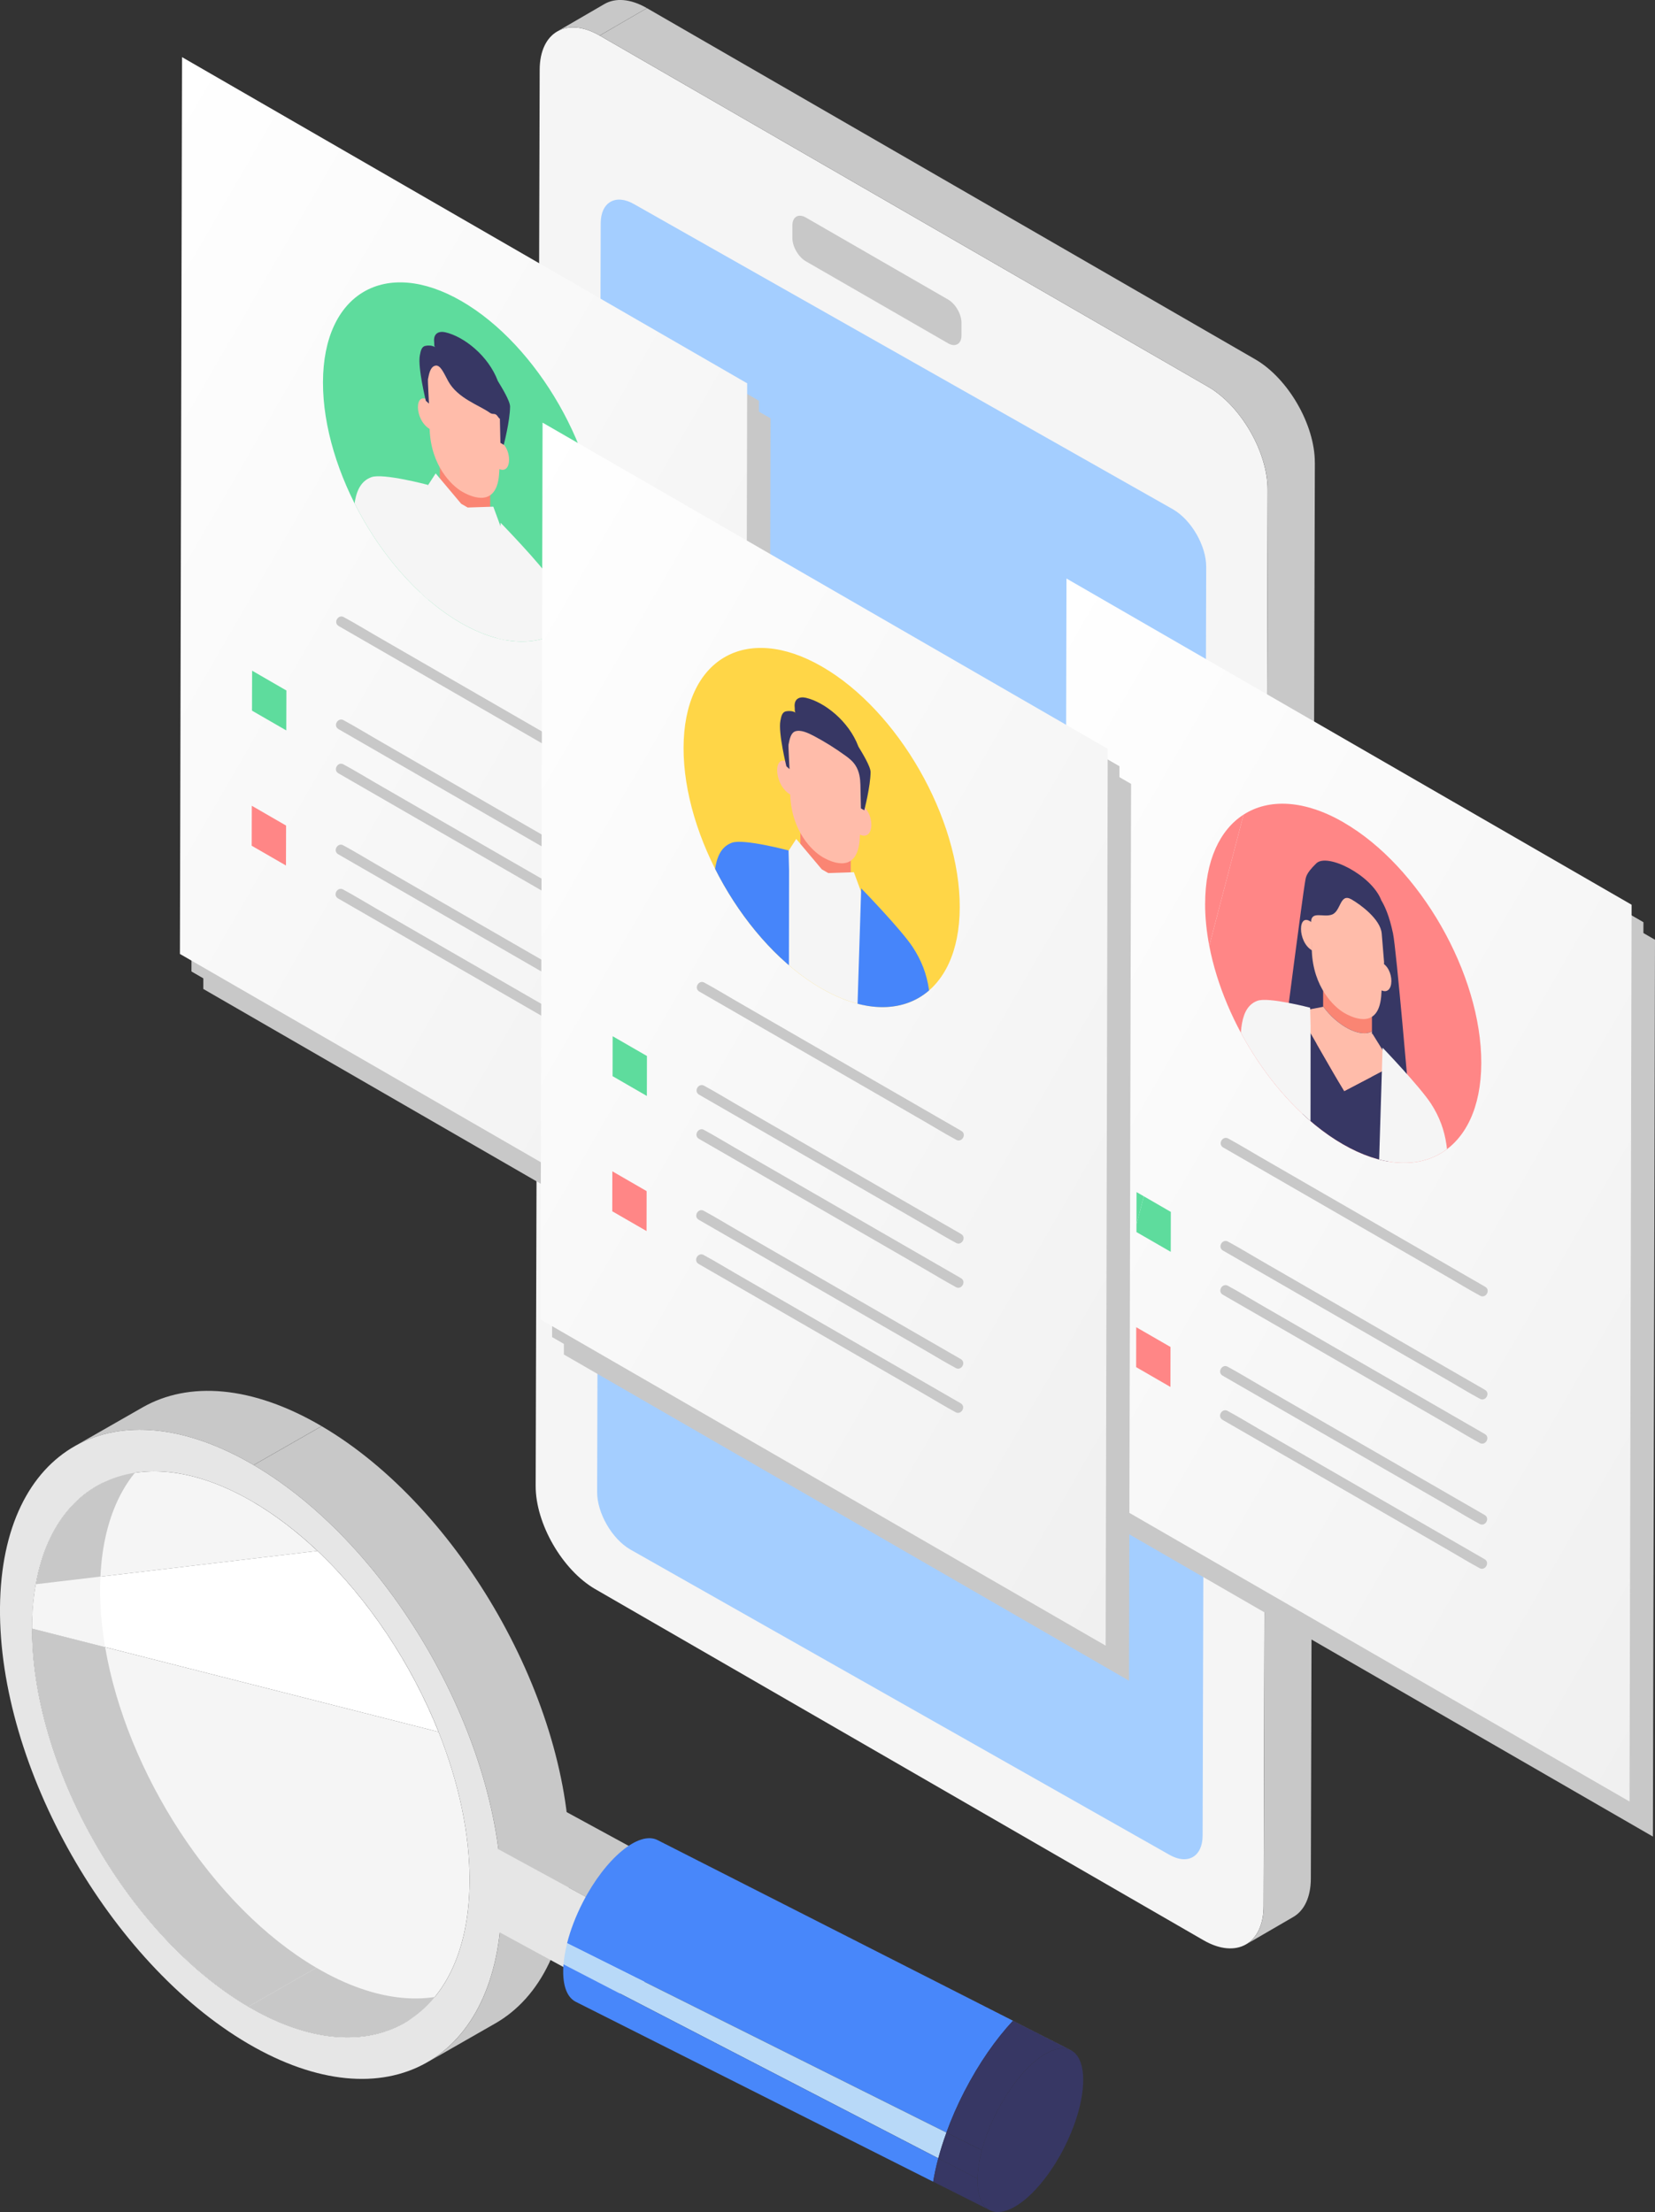 <?xml version="1.0" encoding="UTF-8"?>
<svg xmlns="http://www.w3.org/2000/svg" xmlns:xlink="http://www.w3.org/1999/xlink" version="1.1" viewBox="0 0 424.33 567.26">
  <rect x="0" y="0" width="424.33" height="567.26" fill="#333333" stroke="none"/>
  <!-- Generator: Adobe Illustrator 29.4.0, SVG Export Plug-In . SVG Version: 2.1.0 Build 152)  -->
  <defs>
    <style>
      .st0 {
        fill: none;
      }

      .st1 {
        fill: #4685fa;
      }

      .st2 {
        fill: #373764;
      }

      .st3 {
        fill: #b8d9f8;
      }

      .st4 {
        fill: #ff8686;
      }

      .st5 {
        fill: #e6e6e6;
      }

      .st6 {
        fill: #5edc9d;
      }

      .st7 {
        isolation: isolate;
      }

      .st8 {
        fill: url(#_名称未設定グラデーション_7);
      }

      .st9 {
        clip-path: url(#clippath-16);
      }

      .st10 {
        clip-path: url(#clippath-10);
      }

      .st11 {
        clip-path: url(#clippath-13);
      }

      .st12 {
        mix-blend-mode: multiply;
      }

      .st13 {
        clip-path: url(#clippath-1);
      }

      .st14 {
        clip-path: url(#clippath-4);
      }

      .st15 {
        clip-path: url(#clippath-7);
      }

      .st16 {
        fill: #ffd647;
      }

      .st17 {
        fill: #fff;
      }

      .st18 {
        fill: #a4ceff;
      }

      .st19 {
        fill: #ffbcaa;
      }

      .st20 {
        fill: #fa8573;
      }

      .st21 {
        fill: #f5f5f5;
      }

      .st22 {
        fill: #4887fa;
      }

      .st23 {
        fill: #c8c8c8;
      }

      .st24 {
        fill: url(#_名称未設定グラデーション_71);
      }

      .st25 {
        fill: url(#_名称未設定グラデーション_72);
      }
    </style>
    <clipPath id="clippath-1">
      <path class="st0" d="M382.79,277.09c-.05,22.79-15.95,32.11-35.5,20.82-19.55-11.29-35.36-38.91-35.31-61.7.05-22.79,15.95-32.11,35.5-20.82,19.55,11.29,35.36,38.91,35.31,61.7Z"/>
    </clipPath>
    <linearGradient id="_名称未設定グラデーション_7" data-name="名称未設定グラデーション 7" x1="223.58" y1="234.71" x2="467.65" y2="375.63" gradientUnits="userSpaceOnUse">
      <stop offset="0" stop-color="#fff"/>
      <stop offset="1" stop-color="#f0f0f0"/>
    </linearGradient>
    <clipPath id="clippath-4">
      <path class="st0" d="M379.79,272.59c-.05,22.79-15.95,32.11-35.5,20.82-19.55-11.29-35.36-38.91-35.31-61.7.05-22.79,15.95-32.11,35.5-20.82,19.55,11.29,35.36,38.91,35.31,61.7Z"/>
    </clipPath>
    <clipPath id="clippath-7">
      <path class="st23" d="M156.62,143.41c-.05,22.79-15.95,32.11-35.5,20.82-19.55-11.29-35.36-38.91-35.31-61.7.05-22.79,15.95-32.11,35.5-20.82,19.55,11.29,35.36,38.91,35.31,61.7Z"/>
    </clipPath>
    <linearGradient id="_名称未設定グラデーション_71" data-name="名称未設定グラデーション 7" x1="-3.19" y1="101" x2="240.89" y2="241.92" xlink:href="#_名称未設定グラデーション_7"/>
    <clipPath id="clippath-10">
      <path class="st6" d="M153.62,138.91c-.05,22.79-15.95,32.11-35.5,20.82-19.55-11.29-35.36-38.91-35.31-61.7.05-22.79,15.95-32.11,35.5-20.82,19.55,11.29,35.36,38.91,35.31,61.7Z"/>
    </clipPath>
    <clipPath id="clippath-13">
      <path class="st23" d="M249.06,237.14c-.05,22.79-15.95,32.11-35.5,20.82-19.55-11.29-35.36-38.91-35.31-61.7.05-22.79,15.95-32.11,35.5-20.82,19.55,11.29,35.36,38.91,35.31,61.7Z"/>
    </clipPath>
    <linearGradient id="_名称未設定グラデーション_72" data-name="名称未設定グラデーション 7" x1="89.26" y1="194.74" x2="333.33" y2="335.65" xlink:href="#_名称未設定グラデーション_7"/>
    <clipPath id="clippath-16">
      <path class="st16" d="M246.07,232.65c-.05,22.79-15.95,32.11-35.5,20.82s-35.36-38.91-35.31-61.7c.05-22.79,15.95-32.11,35.5-20.82,19.55,11.29,35.36,38.91,35.31,61.7Z"/>
    </clipPath>
  </defs>
  <g class="st7">
    <g id="_レイヤー_1" data-name="レイヤー_1">
      <g>
        <path class="st23" d="M126.94,518.91l-17.43,9.97c11.64-6.66,18.92-20.93,19.12-41.28.4-40.97-28.08-91.07-63.59-111.9l17.43-9.97c35.52,20.83,63.99,70.93,63.59,111.9-.2,20.36-7.48,34.63-19.12,41.28Z"/>
        <g>
          <g class="st12">
            <path class="st21" d="M64.94,385.18c-27.61-16.19-50.85-6.55-55.76,21.1l72.22-8.56c-5.2-4.91-10.73-9.17-16.46-12.53Z"/>
            <path class="st17" d="M81.4,397.71l-72.22,8.56c-.59,3.32-.92,6.89-.95,10.71,0,.21,0,.43,0,.65l104.21,26.5c-6.94-17.41-17.94-34.04-31.04-46.42Z"/>
            <path class="st21" d="M112.45,444.13l-104.21-26.5c-.04,35.55,24.72,78.92,55.45,96.94,30.93,18.14,56.36,3.86,56.71-31.81.12-12.38-2.8-25.72-7.95-38.64Z"/>
          </g>
          <g>
            <path class="st23" d="M42.35,371.04l-17.43,9.97c-7.96,4.55-13.58,13.2-15.72,25.26l16.55-1.96c.76-16.28,6.98-27.76,16.6-33.27Z"/>
            <path class="st21" d="M25.66,407.01c0-.92.04-1.81.09-2.7l-16.55,1.96c-.59,3.32-.93,6.89-.97,10.71,0,.21,0,.43,0,.65l18.73,4.76c-.89-5.22-1.35-10.38-1.3-15.38Z"/>
            <path class="st23" d="M26.97,422.4l-18.73-4.76c-.04,35.55,24.72,78.92,55.45,96.94l17.43-9.97c-26.59-15.59-48.7-50.15-54.16-82.21Z"/>
          </g>
          <path class="st23" d="M121.14,508.77l-17.43,9.97c-10.28,5.88-24.46,4.96-40.02-4.16l17.43-9.97c15.56,9.13,29.74,10.05,40.02,4.16Z"/>
          <path class="st23" d="M19.12,370.88l17.43-9.97c11.79-6.74,28.04-5.67,45.91,4.81l-17.43,9.97c-17.87-10.48-34.12-11.55-45.91-4.81Z"/>
          <path class="st5" d="M65.03,375.69C29.51,354.86.4,371.19,0,412.16c-.4,40.97,28.08,91.07,63.59,111.9,35.52,20.83,64.63,4.5,65.03-36.47.4-40.97-28.08-91.07-63.59-111.9ZM63.69,514.58c-30.92-18.14-55.8-61.92-55.46-97.59.34-35.68,25.79-49.94,56.71-31.81,30.93,18.14,55.8,61.91,55.46,97.59-.34,35.67-25.78,49.95-56.71,31.81Z"/>
          <g class="st7">
            <path class="st5" d="M178.18,501.17l-17.49,9.55c1.46-.8,2.37-2.5,2.4-4.92l17.49-9.55c-.02,2.42-.94,4.12-2.4,4.92Z"/>
            <polygon class="st5" points="163.13 502.52 180.61 492.97 180.58 496.25 163.09 505.8 163.13 502.52"/>
            <polygon class="st23" points="127.67 474.18 145.16 464.63 172.65 479.6 155.17 489.15 127.67 474.18"/>
            <path class="st5" d="M155.17,489.15c4.43,2.48,8.01,8.5,7.96,13.37l-.03,3.28c-.05,4.87-3.71,6.83-8.13,4.35l-27.49-14.97.21-21.01,27.49,14.97Z"/>
            <path class="st23" d="M155.17,489.15l17.49-9.55c4.43,2.48,8.01,8.5,7.96,13.37l-17.49,9.55c.05-4.87-3.53-10.89-7.96-13.37Z"/>
          </g>
          <g>
            <path class="st2" d="M274.7,525.82l-.2-.1c-4.76-2.34-13.15,4.63-18.89,15.77-1.75,3.39-3.04,6.77-3.88,9.93-.7,2.63-1.07,5.09-1.12,7.26-.08,3.9.9,6.84,3.02,8.03.05.03.11.06.16.08h0c4.75,2.39,13.17-4.59,18.92-15.75,5.82-11.29,6.7-22.58,1.98-25.22Z"/>
            <g>
              <path class="st22" d="M247.31,536.26c3.69-7.16,8.01-13.33,12.41-18.06l-90.98-46.25s-.1-.05-.15-.08c0,0,0,0,0,0-4.8-2.44-13.31,4.62-19.13,15.9-1.86,3.61-3.22,7.21-4.06,10.54l97.25,48.56c1.26-3.48,2.81-7.05,4.65-10.62Z"/>
              <path class="st2" d="M242.66,546.88l9.08,4.53c.84-3.15,2.14-6.54,3.88-9.93,5.74-11.14,14.13-18.11,18.89-15.77l-14.79-7.52c-4.4,4.73-8.72,10.9-12.41,18.06-1.84,3.57-3.39,7.14-4.65,10.62Z"/>
              <path class="st3" d="M242.66,546.88l-97.25-48.56c-.48,1.91-.79,3.73-.92,5.41l96.09,49.75c.57-2.14,1.27-4.35,2.09-6.6Z"/>
              <path class="st2" d="M240.57,553.48l10.04,5.2c.05-2.17.42-4.63,1.12-7.26l-9.08-4.53c-.82,2.24-1.51,4.45-2.09,6.6Z"/>
              <path class="st22" d="M240.57,553.48l-96.09-49.75c-.38,4.64.58,8.19,2.98,9.52.05.03.11.06.16.09l91.64,46.14c.32-1.91.74-3.89,1.29-5.93,0-.02.01-.04.02-.06Z"/>
              <path class="st2" d="M253.79,566.79c-.05-.03-.11-.06-.16-.08-2.12-1.19-3.11-4.13-3.02-8.03l-10.04-5.2s-.01.04-.02.06c-.54,2.04-.97,4.03-1.29,5.93l14.53,7.31s0,0,0,0Z"/>
            </g>
            <path class="st5" d="M274.5,525.72l.2.1s-.1-.05-.15-.08c-35.32-17.96-70.64-35.91-105.96-53.87,0,0,0,0,0,0,.05.03.1.05.15.08l105.76,53.77Z"/>
          </g>
        </g>
      </g>
      <g>
        <g class="st7">
          <path class="st21" d="M309.71,99.16c8.44,4.87,15.33,16.8,15.3,26.49l-1.03,363.14c-.03,9.69-6.96,13.64-15.4,8.77l-155.95-90.04c-8.44-4.87-15.32-16.8-15.29-26.49l1.03-363.14c.03-9.69,6.96-13.64,15.39-8.77l155.95,90.04Z"/>
          <g>
            <path class="st23" d="M154.96,1.04l-12.1,7.03c2.79-1.62,6.66-1.41,10.9,1.04l12.1-7.03c-4.25-2.45-8.11-2.67-10.9-1.04Z"/>
            <path class="st23" d="M337.11,118.62c.03-9.69-6.86-21.62-15.3-26.49L165.87,2.09l-12.1,7.03,155.95,90.04c8.44,4.87,15.33,16.8,15.3,26.49l-1.03,363.14h0c-.01,4.82-1.73,8.21-4.49,9.82l12.1-7.03c2.76-1.6,4.47-5,4.49-9.82l-11.19,6.51,11.19-6.51,1.03-363.14Z"/>
          </g>
        </g>
        <path class="st18" d="M300.76,130.62c4.69,2.71,8.51,9.33,8.5,14.72l-.92,325.41c-.02,5.39-3.86,7.58-8.55,4.87l-138.19-78.27c-4.69-2.71-8.51-9.33-8.5-14.72l.92-325.41c.02-5.39,3.86-7.58,8.55-4.87l138.19,78.27Z"/>
        <path class="st23" d="M243.08,76.81c1.9,1.09,3.45,3.78,3.44,5.96v3.28c-.02,2.18-1.58,3.07-3.47,1.97l-36.45-21.02c-1.9-1.1-3.45-3.78-3.44-5.96v-3.28c.02-2.18,1.57-3.07,3.47-1.97l36.45,21.02Z"/>
      </g>
      <g>
        <g class="st12">
          <polygon class="st23" points="332.63 188.06 279.43 157.35 278.89 387.33 280.35 388.16 423.79 470.97 424.33 240.99 332.63 188.06"/>
          <polygon class="st23" points="329.63 183.56 276.43 152.85 275.9 382.83 277.35 383.67 420.79 466.48 421.33 236.5 329.63 183.56"/>
          <path class="st23" d="M316.62,298.75c2.19,1.26,4.38,2.53,6.57,3.79,5.24,3.02,10.48,6.05,15.72,9.07,6.34,3.66,12.67,7.31,19.01,10.97,5.49,3.17,10.98,6.34,16.47,9.51,2.65,1.53,5.27,3.14,7.96,4.59.04.02.08.04.11.07,1.48.85,2.81-1.43,1.33-2.28-2.19-1.26-4.38-2.53-6.57-3.79-5.24-3.02-10.48-6.05-15.72-9.07-6.34-3.66-12.67-7.31-19.01-10.97-5.49-3.17-10.98-6.34-16.47-9.51-2.65-1.53-5.27-3.14-7.96-4.59-.04-.02-.08-.04-.11-.07-1.48-.85-2.81,1.43-1.33,2.28h0Z"/>
          <path class="st23" d="M316.55,325.19c2.19,1.26,4.38,2.53,6.57,3.79,5.24,3.02,10.48,6.05,15.72,9.07,6.34,3.66,12.67,7.31,19.01,10.97,5.49,3.17,10.98,6.34,16.47,9.51,2.65,1.53,5.27,3.14,7.96,4.59.04.02.08.04.11.07,1.48.85,2.81-1.43,1.33-2.28-2.19-1.26-4.38-2.53-6.57-3.79-5.24-3.02-10.48-6.05-15.72-9.07-6.34-3.66-12.67-7.31-19.01-10.97-5.49-3.17-10.98-6.34-16.47-9.51-2.65-1.53-5.27-3.14-7.96-4.59-.04-.02-.08-.04-.11-.07-1.48-.85-2.81,1.43-1.33,2.28h0Z"/>
          <path class="st23" d="M316.53,336.52c2.19,1.26,4.38,2.53,6.57,3.79,5.24,3.02,10.48,6.05,15.72,9.07,6.34,3.66,12.67,7.31,19.01,10.97,5.49,3.17,10.98,6.34,16.47,9.51,2.65,1.53,5.27,3.14,7.96,4.59.04.02.08.04.11.07,1.48.85,2.81-1.43,1.33-2.28-2.19-1.26-4.38-2.53-6.57-3.79-5.24-3.02-10.48-6.05-15.72-9.07-6.34-3.66-12.67-7.31-19.01-10.97-5.49-3.17-10.98-6.34-16.47-9.51-2.65-1.53-5.27-3.14-7.96-4.59-.04-.02-.08-.04-.11-.07-1.48-.85-2.81,1.43-1.33,2.28h0Z"/>
          <path class="st23" d="M316.48,357.27c2.19,1.26,4.38,2.53,6.57,3.79,5.24,3.02,10.48,6.05,15.72,9.07,6.34,3.66,12.67,7.31,19.01,10.97,5.49,3.17,10.98,6.34,16.47,9.51,2.65,1.53,5.27,3.14,7.96,4.59.04.02.08.04.11.07,1.48.85,2.81-1.43,1.33-2.28-2.19-1.26-4.38-2.53-6.57-3.79-5.24-3.02-10.48-6.05-15.72-9.07-6.34-3.66-12.67-7.31-19.01-10.97l-16.47-9.51c-2.65-1.53-5.27-3.14-7.96-4.59-.04-.02-.08-.04-.11-.07-1.48-.85-2.81,1.43-1.33,2.28h0Z"/>
          <path class="st23" d="M316.45,368.6c2.19,1.26,4.38,2.53,6.57,3.79,5.24,3.02,10.48,6.05,15.72,9.07,6.34,3.66,12.67,7.31,19.01,10.97,5.49,3.17,10.98,6.34,16.47,9.51,2.65,1.53,5.27,3.14,7.96,4.59.04.02.08.04.11.07,1.48.85,2.81-1.43,1.33-2.28-2.19-1.26-4.38-2.53-6.57-3.79-5.24-3.02-10.48-6.05-15.72-9.07-6.34-3.66-12.67-7.31-19.01-10.97-5.49-3.17-10.98-6.34-16.47-9.51-2.65-1.53-5.27-3.14-7.96-4.59-.04-.02-.08-.04-.11-.07-1.48-.85-2.81,1.43-1.33,2.28h0Z"/>
          <polygon class="st23" points="294.38 318.48 294.38 320.44 303.17 325.52 303.19 315.27 296.26 311.27 294.38 318.48"/>
          <polygon class="st23" points="294.4 310.2 294.38 318.48 296.26 311.27 294.4 310.2"/>
          <polygon class="st23" points="294.3 355.09 303.09 360.16 303.11 349.91 294.32 344.84 294.3 355.09"/>
          <path class="st23" d="M347.48,215.39c-10.08-5.82-19.18-6.15-25.65-1.99l-8.79,33.64c3.85,20.11,17.71,41.33,34.24,50.88,19.55,11.29,35.45,1.96,35.5-20.82.05-22.79-15.76-50.41-35.31-61.7Z"/>
          <path class="st23" d="M311.98,236.21c0,3.52.36,7.15,1.07,10.82l8.79-33.64c-6.08,3.91-9.83,11.77-9.85,22.82Z"/>
          <g class="st13">
            <path class="st23" d="M360.16,243.87c-.99-4.67-2.13-7.02-2.99-8.46-2.44-6.47-13.87-12.27-16.68-9.51-2.81,2.75-2.66,3.58-2.9,4.89-.56,3.07-5.12,38.38-5.12,38.38l11.95,4.36,8.14,5.81,11.8,7.92s-3.34-39.33-4.2-43.39Z"/>
            <path class="st23" d="M347.65,284.3c.08.12.15.25.23.38-.08-.13-.15-.25-.23-.38l-.55.29.55-.29c-3.76-6.16-7.2-12.51-10.91-18.7l.26,28.84,21.9,12.64.44-28.9-11.69,6.12Z"/>
            <path class="st23" d="M354.76,268.96v-4.93s-12.52-7.24-12.52-7.24v5.77c3.59,5.01,9.58,8.18,12.52,6.4Z"/>
            <path class="st23" d="M358.12,274.82l-3.24-5.22s-.09,0-.13,0v-.63c-2.95,1.78-8.93-1.39-12.53-6.4v.12s-3.84.73-3.84.73l-1.65.68v1.5c3.72,6.19,7.16,12.54,10.92,18.7l11.69-6.12.03-1.77-1.25-1.59Z"/>
            <path class="st23" d="M339.13,240.99c-.02,2.39.1,4.86.2,7.38.37,9.22,5.6,14.3,8.32,15.88,2.72,1.57,9.11,4.18,9.52-5.06.13-2.89.69-7.91.69-7.91,0,0-.6-7.24-.61-7.39-.31-3.7-5.5-7.47-7.77-8.77-2.99-1.7-2.64,3.01-4.97,3.9-2.2.84-5.35-1.06-5.38,1.96Z"/>
            <path class="st23" d="M373.8,311.67c1.03-10.77.44-17.39-3.85-24.08-2.8-4.36-12.47-14.44-12.47-14.44l-.14,4.78-.84,27.29s0,.16,0,.47l16.93,9.77c.1-1.42.28-2.69.38-3.79Z"/>
            <path class="st23" d="M356.93,251.21l-.15,7.03c3.91,2.33,3.93-5.65.15-7.03Z"/>
            <path class="st23" d="M339.28,241.03c-3.64-2.9-3.66,5.08.11,7.18l-.11-7.18Z"/>
            <path class="st23" d="M338.92,262.91s-10.78-2.83-13.56-1.77c-4.27,1.63-4.88,7.39-3.91,18.99.1,1.19.27,2.62.36,4.11l16.74,9.67c0-.3.45-.2.45-.2l.03-26-.12-4.8Z"/>
          </g>
        </g>
        <g>
          <g>
            <g class="st12">
              <polygon class="st23" points="329.63 183.56 276.43 152.85 275.9 382.83 277.35 383.67 420.79 466.48 421.33 236.5 329.63 183.56"/>
            </g>
            <polygon class="st8" points="326.63 179.07 273.44 148.36 272.9 378.34 274.35 379.18 417.8 461.98 418.33 232.01 326.63 179.07"/>
          </g>
          <path class="st23" d="M313.62,294.26c2.19,1.26,4.38,2.53,6.57,3.79,5.24,3.02,10.48,6.05,15.72,9.07,6.34,3.66,12.67,7.31,19.01,10.97,5.49,3.17,10.98,6.34,16.47,9.51,2.65,1.53,5.27,3.14,7.96,4.59.04.02.08.04.11.07,1.48.85,2.81-1.43,1.33-2.28-2.19-1.26-4.38-2.53-6.57-3.79-5.24-3.02-10.48-6.05-15.72-9.07-6.34-3.66-12.67-7.31-19.01-10.97-5.49-3.17-10.98-6.34-16.47-9.51-2.65-1.53-5.27-3.14-7.96-4.59-.04-.02-.08-.04-.11-.07-1.48-.85-2.81,1.43-1.33,2.28h0Z"/>
          <path class="st23" d="M313.56,320.69c2.19,1.26,4.38,2.53,6.57,3.79,5.24,3.02,10.48,6.05,15.72,9.07,6.34,3.66,12.67,7.31,19.01,10.97,5.49,3.17,10.98,6.34,16.47,9.51,2.65,1.53,5.27,3.14,7.96,4.59.04.02.08.04.11.07,1.48.85,2.81-1.43,1.33-2.28-2.19-1.26-4.38-2.53-6.57-3.79-5.24-3.02-10.48-6.05-15.72-9.07-6.34-3.66-12.67-7.31-19.01-10.97-5.49-3.17-10.98-6.34-16.47-9.51-2.65-1.53-5.27-3.14-7.96-4.59-.04-.02-.08-.04-.11-.07-1.48-.85-2.81,1.43-1.33,2.28h0Z"/>
          <path class="st23" d="M313.53,332.02c2.19,1.26,4.38,2.53,6.57,3.79,5.24,3.02,10.48,6.05,15.72,9.07,6.34,3.66,12.67,7.31,19.01,10.97,5.49,3.17,10.98,6.34,16.47,9.51,2.65,1.53,5.27,3.14,7.96,4.59.04.02.08.04.11.07,1.48.85,2.81-1.43,1.33-2.28-2.19-1.26-4.38-2.53-6.57-3.79-5.24-3.02-10.48-6.05-15.72-9.07-6.34-3.66-12.67-7.31-19.01-10.97-5.49-3.17-10.98-6.34-16.47-9.51-2.65-1.53-5.27-3.14-7.96-4.59-.04-.02-.08-.04-.11-.07-1.48-.85-2.81,1.43-1.33,2.28h0Z"/>
          <path class="st23" d="M313.48,352.78c2.19,1.26,4.38,2.53,6.57,3.79,5.24,3.02,10.48,6.05,15.72,9.07l19.01,10.97c5.49,3.17,10.98,6.34,16.47,9.51,2.65,1.53,5.27,3.14,7.96,4.59.04.02.08.04.11.07,1.48.85,2.81-1.43,1.33-2.28-2.19-1.26-4.38-2.53-6.57-3.79-5.24-3.02-10.48-6.05-15.72-9.07-6.34-3.66-12.67-7.31-19.01-10.97-5.49-3.17-10.98-6.34-16.47-9.51-2.65-1.53-5.27-3.14-7.96-4.59-.04-.02-.08-.04-.11-.07-1.48-.85-2.81,1.43-1.33,2.28h0Z"/>
          <path class="st23" d="M313.46,364.11c2.19,1.26,4.38,2.53,6.57,3.79,5.24,3.02,10.48,6.05,15.72,9.07,6.34,3.66,12.67,7.31,19.01,10.97,5.49,3.17,10.98,6.34,16.47,9.51,2.65,1.53,5.27,3.14,7.96,4.59.04.02.08.04.11.07,1.48.85,2.81-1.43,1.33-2.28-2.19-1.26-4.38-2.53-6.57-3.79-5.24-3.02-10.48-6.05-15.72-9.07-6.34-3.66-12.67-7.31-19.01-10.97-5.49-3.17-10.98-6.34-16.47-9.51-2.65-1.53-5.27-3.14-7.96-4.59-.04-.02-.08-.04-.11-.07-1.48-.85-2.81,1.43-1.33,2.28h0Z"/>
          <polygon class="st6" points="291.38 313.98 291.38 315.95 300.17 321.02 300.19 310.78 293.27 306.78 291.38 313.98"/>
          <polygon class="st6" points="291.4 305.7 291.38 313.98 293.27 306.78 291.4 305.7"/>
          <polygon class="st4" points="291.3 350.59 300.09 355.67 300.11 345.42 291.32 340.35 291.3 350.59"/>
          <g>
            <path class="st4" d="M344.49,210.89c-10.08-5.82-19.18-6.15-25.65-1.99l-8.79,33.64c3.85,20.11,17.71,41.33,34.24,50.88,19.55,11.29,35.45,1.96,35.5-20.82.05-22.79-15.76-50.41-35.31-61.7Z"/>
            <path class="st4" d="M308.98,231.72c0,3.52.36,7.15,1.07,10.82l8.79-33.64c-6.08,3.91-9.83,11.77-9.85,22.82Z"/>
            <g class="st14">
              <g>
                <g>
                  <path class="st2" d="M357.16,239.37c-.99-4.67-2.13-7.02-2.99-8.46-2.44-6.47-13.87-12.27-16.68-9.51-2.81,2.75-2.66,3.58-2.9,4.89-.56,3.07-5.12,38.38-5.12,38.38l11.95,4.36,8.14,5.81,11.8,7.92s-3.34-39.33-4.2-43.39Z"/>
                  <path class="st2" d="M344.66,279.8c.08.12.15.25.23.38-.08-.12-.15-.25-.23-.38l-.55.29.55-.29c-3.76-6.16-7.2-12.51-10.91-18.7l.26,28.84,21.9,12.64.44-28.9-11.69,6.12Z"/>
                  <path class="st20" d="M351.76,264.46v-4.93s-12.52-7.24-12.52-7.24v5.77c3.59,5.01,9.58,8.18,12.52,6.4Z"/>
                  <path class="st19" d="M355.13,270.32l-3.24-5.22s-.09,0-.13,0v-.63c-2.95,1.78-8.93-1.39-12.53-6.4v.12s-3.84.73-3.84.73l-1.65.68v1.5c3.72,6.19,7.16,12.54,10.92,18.7l11.69-6.12.03-1.77-1.25-1.59Z"/>
                  <path class="st19" d="M336.14,236.5c-.02,2.39.1,4.86.2,7.38.37,9.22,5.6,14.3,8.32,15.88,2.72,1.57,9.11,4.18,9.52-5.06.13-2.89.69-7.91.69-7.91,0,0-.6-7.24-.61-7.39-.31-3.7-5.5-7.47-7.77-8.77-2.99-1.7-2.64,3.01-4.97,3.9-2.2.84-5.35-1.06-5.38,1.96Z"/>
                  <path class="st21" d="M370.8,307.18c1.03-10.77.44-17.39-3.85-24.08-2.8-4.36-12.47-14.44-12.47-14.44l-.14,4.78-.84,27.29s0,.16,0,.47l16.93,9.77c.1-1.42.28-2.69.38-3.79Z"/>
                  <path class="st19" d="M353.93,246.72l-.15,7.03c3.91,2.33,3.93-5.65.15-7.03Z"/>
                  <path class="st19" d="M336.29,236.53c-3.64-2.9-3.66,5.08.11,7.18l-.11-7.18Z"/>
                </g>
                <path class="st21" d="M335.92,258.42s-10.78-2.83-13.56-1.77c-4.27,1.63-4.88,7.39-3.91,18.99.1,1.19.27,2.62.36,4.11l16.74,9.67c0-.3.45-.2.45-.2l.03-26-.12-4.8Z"/>
              </g>
            </g>
          </g>
        </g>
      </g>
      <g>
        <g class="st12">
          <polygon class="st23" points="188.04 101.79 52.66 23.64 52.13 253.61 103.75 283.42 197.02 337.26 197.56 107.28 188.04 101.79"/>
          <polygon class="st23" points="185.04 97.29 49.67 19.14 49.13 249.12 100.76 278.92 194.03 332.77 194.56 102.79 185.04 97.29"/>
          <path class="st23" d="M89.85,165.04c2.19,1.26,4.38,2.53,6.57,3.79,5.24,3.02,10.48,6.05,15.72,9.07,6.34,3.66,12.67,7.31,19.01,10.97,5.49,3.17,10.98,6.34,16.47,9.51,2.65,1.53,5.27,3.14,7.96,4.59.04.02.08.04.11.07,1.48.85,2.81-1.43,1.33-2.28-2.19-1.26-4.38-2.53-6.57-3.79-5.24-3.02-10.48-6.05-15.72-9.07-6.34-3.66-12.67-7.31-19.01-10.97-5.49-3.17-10.98-6.34-16.47-9.51-2.65-1.53-5.27-3.14-7.96-4.59-.04-.02-.08-.04-.11-.07-1.48-.85-2.81,1.43-1.33,2.28h0Z"/>
          <path class="st23" d="M89.79,191.48c2.19,1.26,4.38,2.53,6.57,3.79,5.24,3.02,10.48,6.05,15.72,9.07,6.34,3.66,12.67,7.31,19.01,10.97,5.49,3.17,10.98,6.34,16.47,9.51,2.65,1.53,5.27,3.14,7.96,4.59.04.02.08.04.11.07,1.48.85,2.81-1.43,1.33-2.28-2.19-1.26-4.38-2.53-6.57-3.79-5.24-3.02-10.48-6.05-15.72-9.07-6.34-3.66-12.67-7.31-19.01-10.97-5.49-3.17-10.98-6.34-16.47-9.51-2.65-1.53-5.27-3.14-7.96-4.59-.04-.02-.08-.04-.11-.07-1.48-.85-2.81,1.43-1.33,2.28h0Z"/>
          <path class="st23" d="M89.76,202.81c2.19,1.26,4.38,2.53,6.57,3.79,5.24,3.02,10.48,6.05,15.72,9.07l19.01,10.97c5.49,3.17,10.98,6.34,16.47,9.51,2.65,1.53,5.27,3.14,7.96,4.59.04.02.08.04.11.07,1.48.85,2.81-1.43,1.33-2.28-2.19-1.26-4.38-2.53-6.57-3.79-5.24-3.02-10.48-6.05-15.72-9.07-6.34-3.66-12.67-7.31-19.01-10.97-5.49-3.17-10.98-6.34-16.47-9.51-2.65-1.53-5.27-3.14-7.96-4.59-.04-.02-.08-.04-.11-.07-1.48-.85-2.81,1.43-1.33,2.28h0Z"/>
          <path class="st23" d="M89.71,223.56c2.19,1.26,4.38,2.53,6.57,3.79,5.24,3.02,10.48,6.05,15.72,9.07,6.34,3.66,12.67,7.31,19.01,10.97,5.49,3.17,10.98,6.34,16.47,9.51,2.65,1.53,5.27,3.14,7.96,4.59.04.02.08.04.11.07,1.48.85,2.81-1.43,1.33-2.28-2.19-1.26-4.38-2.53-6.57-3.79-5.24-3.02-10.48-6.05-15.72-9.07-6.34-3.66-12.67-7.31-19.01-10.97-5.49-3.17-10.98-6.34-16.47-9.51-2.65-1.53-5.27-3.14-7.96-4.59-.04-.02-.08-.04-.11-.07-1.48-.85-2.81,1.43-1.33,2.28h0Z"/>
          <path class="st23" d="M89.69,234.89c2.19,1.26,4.38,2.53,6.57,3.79,5.24,3.02,10.48,6.05,15.72,9.07,6.34,3.66,12.67,7.31,19.01,10.97,5.49,3.17,10.98,6.34,16.47,9.51,2.65,1.53,5.27,3.14,7.96,4.59.04.02.08.04.11.07,1.48.85,2.81-1.43,1.33-2.28-2.19-1.26-4.38-2.53-6.57-3.79-5.24-3.02-10.48-6.05-15.72-9.07-6.34-3.66-12.67-7.31-19.01-10.97-5.49-3.17-10.98-6.34-16.47-9.51-2.65-1.53-5.27-3.14-7.96-4.59-.04-.02-.08-.04-.11-.07-1.48-.85-2.81,1.43-1.33,2.28h0Z"/>
          <polygon class="st23" points="76.4 191.81 67.61 186.73 67.63 176.49 76.42 181.56 76.4 191.81"/>
          <polygon class="st23" points="76.32 226.45 67.53 221.37 67.55 211.13 76.34 216.2 76.32 226.45"/>
          <g>
            <path class="st23" d="M156.62,143.41c-.05,22.79-15.95,32.11-35.5,20.82-19.55-11.29-35.36-38.91-35.31-61.7.05-22.79,15.95-32.11,35.5-20.82,19.55,11.29,35.36,38.91,35.31,61.7Z"/>
            <g class="st15">
              <polygon class="st23" points="115.75 131.94 128.67 139.4 128.69 130.4 115.77 122.95 115.75 131.94"/>
              <path class="st23" d="M130.75,117.53c3.72,1.35,3.7,9.33-.15,7.03l.15-7.03Z"/>
              <path class="st23" d="M112.81,107.22c-.05,1.41.21,4,.35,7.47.37,9.22,5.6,14.3,8.32,15.88s9.11,4.18,9.52-5.06c.13-2.89.69-7.91.69-7.91l.86-9.48-4.09-5.84-16.36-9.18.71,14.11Z"/>
              <path class="st23" d="M113.1,107.34c-3.95-3.08-3.97,4.9.12,7.19l-.12-7.19Z"/>
              <path class="st23" d="M130.62,102.16c-2.44-6.47-8.68-11.36-13.46-12.46-1.57-.36-3.12.21-2.85,2.52.05.43-.08,1.11.27,1.31-.86-.51-1.68-.47-2.38-.38-1.08.14-1.34,1.2-1.57,2.51-.56,3.07,1.54,11.61,1.54,11.61l.81.72s-.33-5.89-.26-6.26c.29-1.5.61-3.07,1.76-3.44,1.37-.44,2.24,1.76,3.41,3.91,2.42,4.46,8.04,6.22,10.66,8.12.9.65,1.36-.1,2.06.97,1.03,1.57.51-.87.55.7.02.89.13,6.07.13,6.07l.86.5s1.59-6.12,1.62-9.8c.01-1.47-2.28-5.15-3.15-6.59Z"/>
              <path class="st23" d="M131.69,141.48c.16-.22.26-.35.26-.35l-2.47-6.71c-2.19.07-4.38.14-6.57.22l-1.66-.96c-2.18-2.6-4.37-5.19-6.55-7.79l-2.49,3.84s.2.5.52,1.28l-2.17-.6.27,30.34,21.9,12.64.47-30.67-1.51-1.25Z"/>
              <path class="st23" d="M148.67,178.48c1.09-11.06.47-17.89-4.09-24.84-2.97-4.54-13.22-15.08-13.22-15.08l-.15,4.92-.89,28.06s0,.17,0,.48l17.94,10.36c.1-1.46.3-2.76.41-3.89Z"/>
              <path class="st23" d="M94.01,146.92c-1.03-12.28-.38-18.37,4.19-20.06,2.98-1.1,14.53,1.98,14.53,1.98l.13,5.08-.04,27.51s-.49-.11-.49.2l-17.94-10.36c-.1-1.58-.28-3.09-.39-4.35Z"/>
            </g>
          </g>
        </g>
        <g>
          <g>
            <g class="st12">
              <polygon class="st23" points="185.04 97.29 49.67 19.14 49.13 249.12 100.76 278.92 194.03 332.77 194.56 102.79 185.04 97.29"/>
            </g>
            <polygon class="st24" points="182.05 92.8 46.67 14.65 46.13 244.63 97.76 274.43 191.03 328.27 191.57 98.3 182.05 92.8"/>
          </g>
          <path class="st23" d="M86.85,160.55c2.19,1.26,4.38,2.53,6.57,3.79,5.24,3.02,10.48,6.05,15.72,9.07,6.34,3.66,12.67,7.31,19.01,10.97,5.49,3.17,10.98,6.34,16.47,9.51,2.65,1.53,5.27,3.14,7.96,4.59.04.02.08.04.11.07,1.48.85,2.81-1.43,1.33-2.28-2.19-1.26-4.38-2.53-6.57-3.79-5.24-3.02-10.48-6.05-15.72-9.07-6.34-3.66-12.67-7.31-19.01-10.97-5.49-3.17-10.98-6.34-16.47-9.51-2.65-1.53-5.27-3.14-7.96-4.59-.04-.02-.08-.04-.11-.07-1.48-.85-2.81,1.43-1.33,2.28h0Z"/>
          <path class="st23" d="M86.79,186.98c2.19,1.26,4.38,2.53,6.57,3.79,5.24,3.02,10.48,6.05,15.72,9.07,6.34,3.66,12.67,7.31,19.01,10.97,5.49,3.17,10.98,6.34,16.47,9.51,2.65,1.53,5.27,3.14,7.96,4.59.04.02.08.04.11.07,1.48.85,2.81-1.43,1.33-2.28-2.19-1.26-4.38-2.53-6.57-3.79-5.24-3.02-10.48-6.05-15.72-9.07-6.34-3.66-12.67-7.31-19.01-10.97-5.49-3.17-10.98-6.34-16.47-9.51-2.65-1.53-5.27-3.14-7.96-4.59-.04-.02-.08-.04-.11-.07-1.48-.85-2.81,1.43-1.33,2.28h0Z"/>
          <path class="st23" d="M86.77,198.31c2.19,1.26,4.38,2.53,6.57,3.79,5.24,3.02,10.48,6.05,15.72,9.07,6.34,3.66,12.67,7.31,19.01,10.97,5.49,3.17,10.98,6.34,16.47,9.51,2.65,1.53,5.27,3.14,7.96,4.59.04.02.08.04.11.07,1.48.85,2.81-1.43,1.33-2.28-2.19-1.26-4.38-2.53-6.57-3.79-5.24-3.02-10.48-6.05-15.72-9.07-6.34-3.66-12.67-7.31-19.01-10.97-5.49-3.17-10.98-6.34-16.47-9.51-2.65-1.53-5.27-3.14-7.96-4.59-.04-.02-.08-.04-.11-.07-1.48-.85-2.81,1.43-1.33,2.28h0Z"/>
          <path class="st23" d="M86.72,219.07c2.19,1.26,4.38,2.53,6.57,3.79,5.24,3.02,10.48,6.05,15.72,9.07,6.34,3.66,12.67,7.31,19.01,10.97,5.49,3.17,10.98,6.34,16.47,9.51,2.65,1.53,5.27,3.14,7.96,4.59.04.02.08.04.11.07,1.48.85,2.81-1.43,1.33-2.28-2.19-1.26-4.38-2.53-6.57-3.79-5.24-3.02-10.48-6.05-15.72-9.07l-19.01-10.97c-5.49-3.17-10.98-6.34-16.47-9.51-2.65-1.53-5.27-3.14-7.96-4.59-.04-.02-.08-.04-.11-.07-1.48-.85-2.81,1.43-1.33,2.28h0Z"/>
          <path class="st23" d="M86.69,230.4c2.19,1.26,4.38,2.53,6.57,3.79,5.24,3.02,10.48,6.05,15.72,9.07,6.34,3.66,12.67,7.31,19.01,10.97,5.49,3.17,10.98,6.34,16.47,9.51,2.65,1.53,5.27,3.14,7.96,4.59.04.02.08.04.11.07,1.48.85,2.81-1.43,1.33-2.28-2.19-1.26-4.38-2.53-6.57-3.79-5.24-3.02-10.48-6.05-15.72-9.07l-19.01-10.97c-5.49-3.17-10.98-6.34-16.47-9.51-2.65-1.53-5.27-3.14-7.96-4.59-.04-.02-.08-.04-.11-.07-1.48-.85-2.81,1.43-1.33,2.28h0Z"/>
          <polygon class="st6" points="73.4 187.31 64.61 182.24 64.64 171.99 73.43 177.07 73.4 187.31"/>
          <polygon class="st4" points="73.32 221.95 64.53 216.88 64.56 206.63 73.35 211.71 73.32 221.95"/>
          <g>
            <path class="st6" d="M153.62,138.91c-.05,22.79-15.95,32.11-35.5,20.82-19.55-11.29-35.36-38.91-35.31-61.7.05-22.79,15.95-32.11,35.5-20.82,19.55,11.29,35.36,38.91,35.31,61.7Z"/>
            <g class="st10">
              <g>
                <g>
                  <polygon class="st20" points="112.76 127.45 125.67 134.91 125.69 125.91 112.78 118.45 112.76 127.45"/>
                  <path class="st19" d="M127.76,113.04c3.72,1.35,3.7,9.33-.15,7.03l.15-7.03Z"/>
                  <path class="st19" d="M109.81,102.73c-.05,1.41.21,4,.35,7.47.37,9.22,5.6,14.3,8.32,15.88,2.72,1.57,9.11,4.18,9.52-5.06.13-2.89.69-7.91.69-7.91l.86-9.48-4.09-5.84-16.36-9.18.71,14.11Z"/>
                  <path class="st19" d="M110.11,102.85c-3.95-3.08-3.97,4.9.12,7.19l-.12-7.19Z"/>
                  <path class="st2" d="M127.63,97.67c-2.44-6.47-8.68-11.36-13.46-12.46-1.57-.36-3.12.21-2.85,2.52.05.43-.08,1.11.27,1.31-.86-.51-1.68-.47-2.38-.38-1.08.14-1.34,1.2-1.57,2.51-.56,3.07,1.54,11.61,1.54,11.61l.81.72s-.33-5.89-.26-6.26c.29-1.5.61-3.07,1.76-3.44,1.37-.44,2.24,1.76,3.41,3.91,2.42,4.46,8.04,6.22,10.66,8.12.9.65,1.36-.1,2.06.97,1.03,1.57.51-.87.55.7.02.89.13,6.07.13,6.07l.86.5s1.59-6.12,1.62-9.8c.01-1.47-2.28-5.15-3.15-6.59Z"/>
                  <path class="st21" d="M128.69,136.99c.16-.22.26-.35.26-.35l-2.47-6.71c-2.19.07-4.38.14-6.57.22l-1.66-.96c-2.18-2.6-4.37-5.19-6.55-7.79l-2.49,3.84s.2.5.52,1.28l-2.17-.6.27,30.34,21.9,12.64.47-30.67-1.51-1.25Z"/>
                  <path class="st21" d="M145.67,173.98c1.09-11.06.47-17.89-4.09-24.84-2.97-4.54-13.22-15.08-13.22-15.08l-.15,4.92-.89,28.06s0,.17,0,.48l17.94,10.36c.1-1.46.3-2.76.41-3.89Z"/>
                </g>
                <path class="st21" d="M91.02,142.43c-1.03-12.28-.38-18.37,4.19-20.06,2.98-1.1,14.53,1.98,14.53,1.98l.13,5.08-.04,27.51s-.49-.11-.49.2l-17.94-10.36c-.1-1.58-.28-3.09-.39-4.35Z"/>
              </g>
            </g>
          </g>
        </g>
      </g>
      <g>
        <g class="st12">
          <polygon class="st23" points="289.47 431 144.57 347.35 145.11 117.37 290 201.02 289.47 431"/>
          <polygon class="st23" points="286.47 426.5 141.57 342.86 142.11 112.88 287.01 196.52 286.47 426.5"/>
          <g>
            <path class="st23" d="M249.06,237.14c-.05,22.79-15.95,32.11-35.5,20.82-19.55-11.29-35.36-38.91-35.31-61.7.05-22.79,15.95-32.11,35.5-20.82,19.55,11.29,35.36,38.91,35.31,61.7Z"/>
            <g class="st11">
              <polygon class="st23" points="208.2 225.68 221.11 233.14 221.13 224.14 208.22 216.68 208.2 225.68"/>
              <path class="st23" d="M223.22,210.62c4.29,1.61,4.27,10.32-.17,7.68l.17-7.68Z"/>
              <path class="st23" d="M205.25,200.96c-.05,1.41.21,4,.35,7.47.37,9.22,5.6,14.3,8.32,15.88,2.72,1.57,9.11,4.18,9.52-5.06.13-2.89.69-7.91.69-7.91l.86-9.48-4.09-5.84-16.36-9.18.71,14.11Z"/>
              <path class="st23" d="M205.53,200.32c-4.39-3.42-4.41,5.4.14,7.95l-.14-7.95Z"/>
              <path class="st23" d="M223.07,195.89c-2.44-6.47-8.68-11.36-13.46-12.46-1.57-.36-3.12.21-2.85,2.52.05.43-.08,1.11.27,1.31-.86-.51-1.68-.47-2.38-.38-1.08.14-1.34,1.2-1.57,2.51-.56,3.07,1.54,11.61,1.54,11.61l.81.72s-.33-5.89-.26-6.26c.29-1.5.61-3.07,1.76-3.44,1.37-.44,3.19.37,4.91,1.29,2.64,1.4,5.3,3.06,7.92,4.96.9.65,1.84,1.38,2.55,2.46,1.03,1.57,1.25,3.42,1.29,4.99.02.89.13,6.07.13,6.07l.86.5s1.59-6.12,1.62-9.8c.01-1.47-2.28-5.15-3.15-6.59Z"/>
              <path class="st23" d="M224.13,235.22c.16-.22.26-.35.26-.35l-2.47-6.71c-2.19.07-4.38.14-6.57.22l-1.66-.96c-2.18-2.6-4.37-5.19-6.55-7.79l-2.49,3.84s.2.5.52,1.28l-2.17-.6.27,30.34,21.9,12.64.47-30.67-1.51-1.25Z"/>
              <path class="st23" d="M241.11,272.21c1.09-11.06.47-17.89-4.09-24.84-2.97-4.54-13.22-15.08-13.22-15.08l-.15,4.92-.89,28.06s0,.17,0,.48l17.94,10.36c.1-1.46.3-2.76.41-3.89Z"/>
              <path class="st23" d="M186.46,240.66c-1.03-12.28-.38-18.37,4.19-20.06,2.98-1.1,14.53,1.98,14.53,1.98l.13,5.08-.04,27.51s-.49-.11-.49.2l-17.94-10.36c-.1-1.58-.28-3.09-.39-4.35Z"/>
            </g>
          </g>
          <path class="st23" d="M182.29,258.78c2.19,1.26,4.38,2.53,6.57,3.79,5.24,3.02,10.48,6.05,15.72,9.07,6.34,3.66,12.67,7.31,19.01,10.97,5.49,3.17,10.98,6.34,16.47,9.51,2.65,1.53,5.27,3.14,7.96,4.59.04.02.08.04.11.07,1.48.85,2.81-1.43,1.33-2.28-2.19-1.26-4.38-2.53-6.57-3.79-5.24-3.02-10.48-6.05-15.72-9.07-6.34-3.66-12.67-7.31-19.01-10.97-5.49-3.17-10.98-6.34-16.47-9.51-2.65-1.53-5.27-3.14-7.96-4.59-.04-.02-.08-.04-.11-.07-1.48-.85-2.81,1.43-1.33,2.28h0Z"/>
          <path class="st23" d="M182.23,285.21c2.19,1.26,4.38,2.53,6.57,3.79,5.24,3.02,10.48,6.05,15.72,9.07,6.34,3.66,12.67,7.31,19.01,10.97,5.49,3.17,10.98,6.34,16.47,9.51,2.65,1.53,5.27,3.14,7.96,4.59.04.02.08.04.11.07,1.48.85,2.81-1.43,1.33-2.28-2.19-1.26-4.38-2.53-6.57-3.79-5.24-3.02-10.48-6.05-15.72-9.07-6.34-3.66-12.67-7.31-19.01-10.97-5.49-3.17-10.98-6.34-16.47-9.51-2.65-1.53-5.27-3.14-7.96-4.59-.04-.02-.08-.04-.11-.07-1.48-.85-2.81,1.43-1.33,2.28h0Z"/>
          <path class="st23" d="M182.21,296.54c2.19,1.26,4.38,2.53,6.57,3.79,5.24,3.02,10.48,6.05,15.72,9.07,6.34,3.66,12.67,7.31,19.01,10.97,5.49,3.17,10.98,6.34,16.47,9.51,2.65,1.53,5.27,3.14,7.96,4.59.04.02.08.04.11.07,1.48.85,2.81-1.43,1.33-2.28-2.19-1.26-4.38-2.53-6.57-3.79-5.24-3.02-10.48-6.05-15.72-9.07-6.34-3.66-12.67-7.31-19.01-10.97-5.49-3.17-10.98-6.34-16.47-9.51-2.65-1.53-5.27-3.14-7.96-4.59-.04-.02-.08-.04-.11-.07-1.48-.85-2.81,1.43-1.33,2.28h0Z"/>
          <path class="st23" d="M182.16,317.3c2.19,1.26,4.38,2.53,6.57,3.79,5.24,3.02,10.48,6.05,15.72,9.07,6.34,3.66,12.67,7.31,19.01,10.97,5.49,3.17,10.98,6.34,16.47,9.51,2.65,1.53,5.27,3.14,7.96,4.59.04.02.08.04.11.07,1.48.85,2.81-1.43,1.33-2.28-2.19-1.26-4.38-2.53-6.57-3.79-5.24-3.02-10.48-6.05-15.72-9.07-6.34-3.66-12.67-7.31-19.01-10.97-5.49-3.17-10.98-6.34-16.47-9.51-2.65-1.53-5.27-3.14-7.96-4.59-.04-.02-.08-.04-.11-.07-1.48-.85-2.81,1.43-1.33,2.28h0Z"/>
          <path class="st23" d="M182.13,328.63c2.19,1.26,4.38,2.53,6.57,3.79,5.24,3.02,10.48,6.05,15.72,9.07,6.34,3.66,12.67,7.31,19.01,10.97,5.49,3.17,10.98,6.34,16.47,9.51,2.65,1.53,5.27,3.14,7.96,4.59.04.02.08.04.11.07,1.48.85,2.81-1.43,1.33-2.28-2.19-1.26-4.38-2.53-6.57-3.79-5.24-3.02-10.48-6.05-15.72-9.07-6.34-3.66-12.67-7.31-19.01-10.97-5.49-3.17-10.98-6.34-16.47-9.51-2.65-1.53-5.27-3.14-7.96-4.59-.04-.02-.08-.04-.11-.07-1.48-.85-2.81,1.43-1.33,2.28h0Z"/>
          <polygon class="st23" points="168.84 285.54 160.05 280.47 160.08 270.22 168.87 275.3 168.84 285.54"/>
          <polygon class="st23" points="168.76 320.18 159.97 315.11 160 304.86 168.79 309.94 168.76 320.18"/>
        </g>
        <g>
          <g>
            <g class="st12">
              <polygon class="st23" points="286.47 426.5 141.57 342.86 142.11 112.88 287.01 196.52 286.47 426.5"/>
            </g>
            <polygon class="st25" points="283.48 422.01 138.58 338.36 139.11 108.38 284.01 192.03 283.48 422.01"/>
          </g>
          <g>
            <path class="st16" d="M246.07,232.65c-.05,22.79-15.95,32.11-35.5,20.82s-35.36-38.91-35.31-61.7c.05-22.79,15.95-32.11,35.5-20.82,19.55,11.29,35.36,38.91,35.31,61.7Z"/>
            <g class="st9">
              <g>
                <g>
                  <polygon class="st20" points="205.2 221.19 218.12 228.64 218.14 219.64 205.22 212.19 205.2 221.19"/>
                  <path class="st19" d="M220.22,206.13c4.29,1.61,4.27,10.32-.17,7.68l.17-7.68Z"/>
                  <path class="st19" d="M202.26,196.46c-.05,1.41.21,4,.35,7.47.37,9.22,5.6,14.3,8.32,15.88,2.72,1.57,9.11,4.18,9.52-5.06.13-2.89.69-7.91.69-7.91l.86-9.48-4.09-5.84-16.36-9.18.71,14.11Z"/>
                  <path class="st19" d="M202.54,195.83c-4.39-3.42-4.41,5.4.14,7.95l-.14-7.95Z"/>
                  <path class="st2" d="M220.07,191.4c-2.44-6.47-8.68-11.36-13.46-12.46-1.57-.36-3.12.21-2.85,2.52.05.43-.08,1.11.27,1.31-.86-.51-1.68-.47-2.38-.38-1.08.14-1.34,1.2-1.57,2.51-.56,3.07,1.54,11.61,1.54,11.61l.81.72s-.33-5.89-.26-6.26c.29-1.5.61-3.07,1.76-3.44,1.37-.44,3.19.37,4.91,1.29,2.64,1.4,5.3,3.06,7.92,4.96.9.65,1.84,1.38,2.55,2.46,1.03,1.57,1.25,3.42,1.29,4.99.02.89.13,6.07.13,6.07l.86.5s1.59-6.12,1.62-9.8c.01-1.47-2.28-5.15-3.15-6.59Z"/>
                  <path class="st21" d="M221.14,230.73c.16-.22.26-.35.26-.35l-2.47-6.71c-2.19.07-4.38.14-6.57.22l-1.66-.96c-2.18-2.6-4.37-5.19-6.55-7.79l-2.49,3.84s.2.5.52,1.28l-2.17-.6.27,30.34,21.9,12.64.47-30.67-1.51-1.25Z"/>
                  <path class="st1" d="M238.11,267.72c1.09-11.06.47-17.89-4.09-24.84-2.97-4.54-13.22-15.08-13.22-15.08l-.15,4.92-.89,28.06s0,.17,0,.48l17.94,10.36c.1-1.46.3-2.76.41-3.89Z"/>
                </g>
                <path class="st1" d="M183.46,236.17c-1.03-12.28-.38-18.37,4.19-20.06,2.98-1.1,14.53,1.98,14.53,1.98l.13,5.08-.04,27.51s-.49-.11-.49.2l-17.94-10.36c-.1-1.58-.28-3.09-.39-4.35Z"/>
              </g>
            </g>
          </g>
          <path class="st23" d="M179.3,254.28c2.19,1.26,4.38,2.53,6.57,3.79,5.24,3.02,10.48,6.05,15.72,9.07,6.34,3.66,12.67,7.31,19.01,10.97,5.49,3.17,10.98,6.34,16.47,9.51,2.65,1.53,5.27,3.14,7.96,4.59.04.02.08.04.11.07,1.48.85,2.81-1.43,1.33-2.28-2.19-1.26-4.38-2.53-6.57-3.79-5.24-3.02-10.48-6.05-15.72-9.07-6.34-3.66-12.67-7.31-19.01-10.97-5.49-3.17-10.98-6.34-16.47-9.51-2.65-1.53-5.27-3.14-7.96-4.59-.04-.02-.08-.04-.11-.07-1.48-.85-2.81,1.43-1.33,2.28h0Z"/>
          <path class="st23" d="M179.24,280.72c2.19,1.26,4.38,2.53,6.57,3.79,5.24,3.02,10.48,6.05,15.72,9.07,6.34,3.66,12.67,7.31,19.01,10.97,5.49,3.17,10.98,6.34,16.47,9.51,2.65,1.53,5.27,3.14,7.96,4.59.04.02.08.04.11.07,1.48.85,2.81-1.43,1.33-2.28-2.19-1.26-4.38-2.53-6.57-3.79-5.24-3.02-10.48-6.05-15.72-9.07l-19.01-10.97c-5.49-3.17-10.98-6.34-16.47-9.51-2.65-1.53-5.27-3.14-7.96-4.59-.04-.02-.08-.04-.11-.07-1.48-.85-2.81,1.43-1.33,2.28h0Z"/>
          <path class="st23" d="M179.21,292.05c2.19,1.26,4.38,2.53,6.57,3.79,5.24,3.02,10.48,6.05,15.72,9.07,6.34,3.66,12.67,7.31,19.01,10.97,5.49,3.17,10.98,6.34,16.47,9.51,2.65,1.53,5.27,3.14,7.96,4.59.04.02.08.04.11.07,1.48.85,2.81-1.43,1.33-2.28-2.19-1.26-4.38-2.53-6.57-3.79-5.24-3.02-10.48-6.05-15.72-9.07l-19.01-10.97c-5.49-3.17-10.98-6.34-16.47-9.51-2.65-1.53-5.27-3.14-7.96-4.59-.04-.02-.08-.04-.11-.07-1.48-.85-2.81,1.43-1.33,2.28h0Z"/>
          <path class="st23" d="M179.16,312.8c2.19,1.26,4.38,2.53,6.57,3.79,5.24,3.02,10.48,6.05,15.72,9.07,6.34,3.66,12.67,7.31,19.01,10.97,5.49,3.17,10.98,6.34,16.47,9.51,2.65,1.53,5.27,3.14,7.96,4.59.04.02.08.04.11.07,1.48.85,2.81-1.43,1.33-2.28-2.19-1.26-4.38-2.53-6.57-3.79-5.24-3.02-10.48-6.05-15.72-9.07-6.34-3.66-12.67-7.31-19.01-10.97-5.49-3.17-10.98-6.34-16.47-9.51-2.65-1.53-5.27-3.14-7.96-4.59-.04-.02-.08-.04-.11-.07-1.48-.85-2.81,1.43-1.33,2.28h0Z"/>
          <path class="st23" d="M179.13,324.13c2.19,1.26,4.38,2.53,6.57,3.79,5.24,3.02,10.48,6.05,15.72,9.07,6.34,3.66,12.67,7.31,19.01,10.97,5.49,3.17,10.98,6.34,16.47,9.51,2.65,1.53,5.27,3.14,7.96,4.59.04.02.08.04.11.07,1.48.85,2.81-1.43,1.33-2.28-2.19-1.26-4.38-2.53-6.57-3.79-5.24-3.02-10.48-6.05-15.72-9.07-6.34-3.66-12.67-7.31-19.01-10.97-5.49-3.17-10.98-6.34-16.47-9.51-2.65-1.53-5.27-3.14-7.96-4.59-.04-.02-.08-.04-.11-.07-1.48-.85-2.81,1.43-1.33,2.28h0Z"/>
          <polygon class="st6" points="165.85 281.05 157.06 275.97 157.08 265.73 165.87 270.8 165.85 281.05"/>
          <polygon class="st4" points="165.77 315.69 156.98 310.62 157 300.37 165.79 305.45 165.77 315.69"/>
        </g>
      </g>
    </g>
  </g>
</svg>